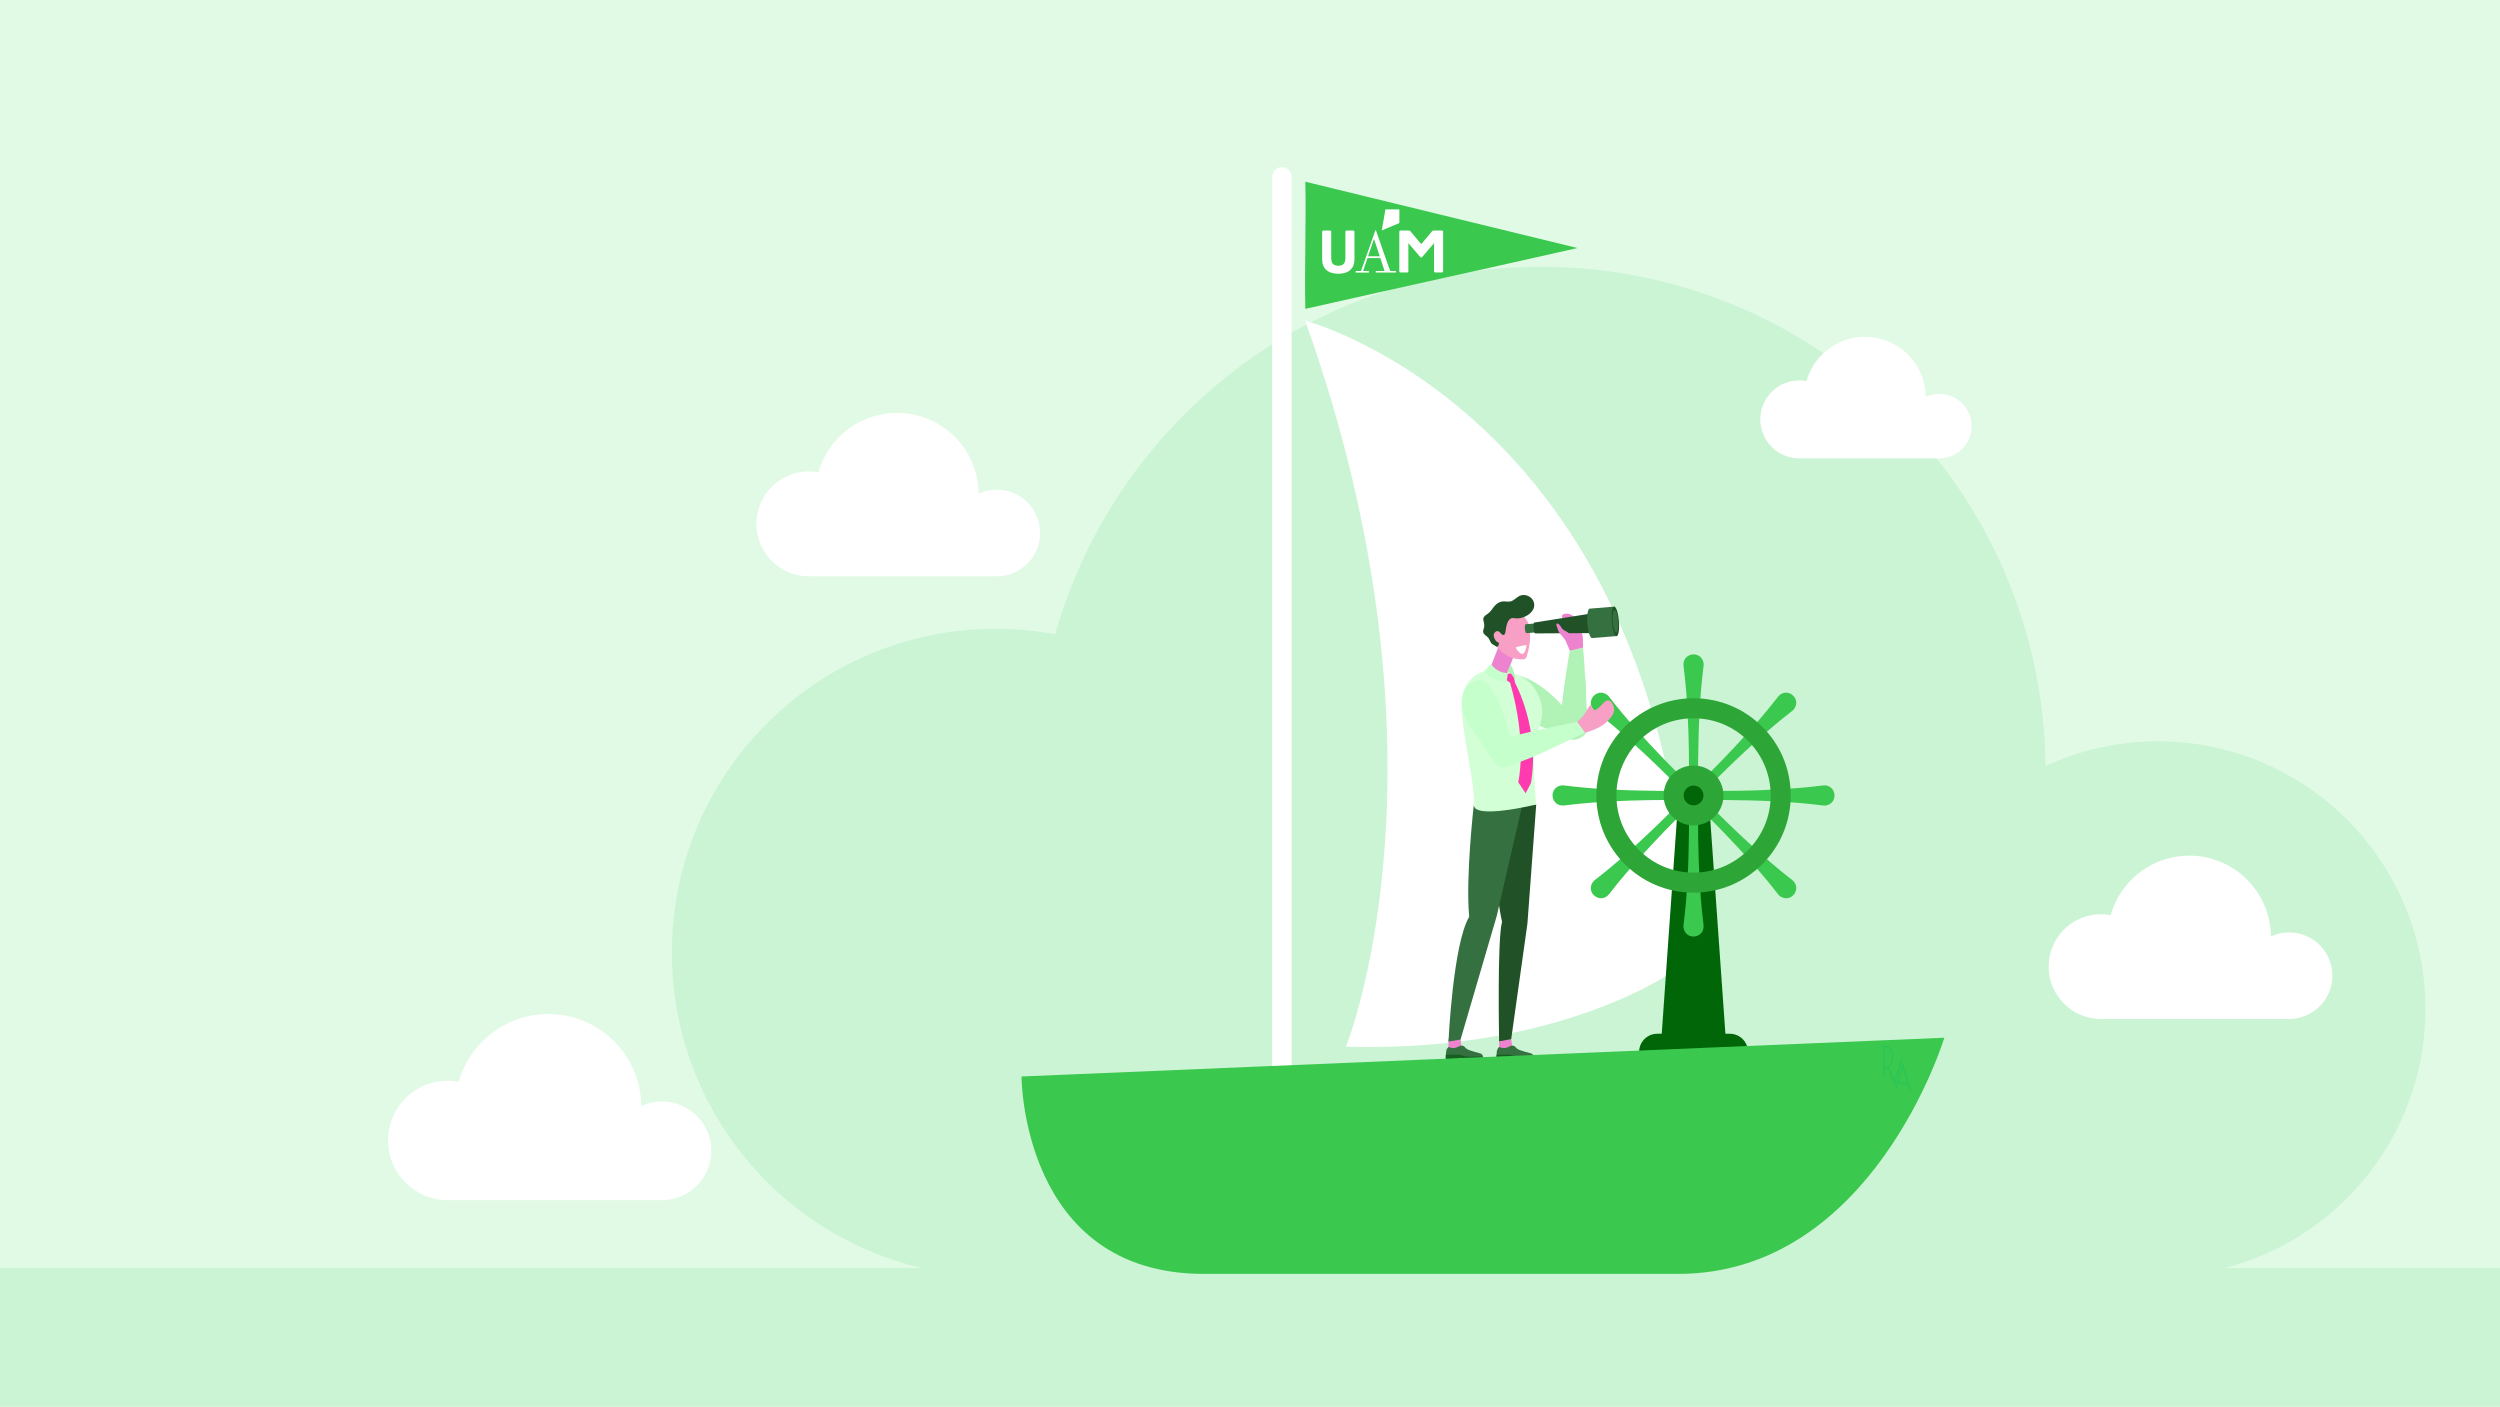 <?xml version="1.0" encoding="UTF-8"?><svg id="Capa_1" xmlns="http://www.w3.org/2000/svg" width="853" height="480" viewBox="0 0 853 480"><rect id="fondo" width="853" height="480" style="fill:#e1fae5; stroke-width:0px;"/><rect id="mar" y="432.66" width="853" height="47.34" style="fill:#caf4d3; stroke-width:0px;"/><g id="Nubes"><path id="nubeVerde" d="M736.29,252.94c-13.7,0-26.7,3.03-38.36,8.44-1.03-94.25-77.7-170.34-172.15-170.34-78.85,0-145.32,53.03-165.72,125.39-6.6-1.23-13.41-1.88-20.37-1.88-61,0-110.44,49.47-110.44,110.49s49.45,110.49,110.44,110.49h396.6c50.4,0,91.26-40.88,91.26-91.29s-40.86-91.3-91.26-91.3h0Z" style="fill:#caf4d3; stroke-width:0px;"/><g id="nubes"><path d="M781.05,318.13c-2.22,0-4.32.49-6.21,1.37-.17-15.25-12.57-27.56-27.86-27.56-12.76,0-23.52,8.58-26.82,20.29-1.07-.2-2.17-.31-3.3-.31-9.87,0-17.87,8.01-17.87,17.88s8,17.88,17.87,17.88h64.18c8.16,0,14.77-6.61,14.77-14.77s-6.61-14.77-14.77-14.77h.01Z" style="fill:#fff; stroke-width:0px;"/><path d="M340.13,167.07c-2.22,0-4.32.49-6.21,1.37-.17-15.25-12.57-27.56-27.86-27.56-12.76,0-23.52,8.58-26.82,20.29-1.07-.2-2.17-.31-3.3-.31-9.87,0-17.87,8.01-17.87,17.88s8,17.88,17.87,17.88h64.18c8.16,0,14.77-6.61,14.77-14.77s-6.61-14.77-14.77-14.77h.01Z" style="fill:#fff; stroke-width:0px;"/><path d="M225.88,375.82c-2.53,0-4.92.56-7.07,1.56-.19-17.38-14.32-31.4-31.74-31.4-14.54,0-26.79,9.78-30.55,23.12-1.22-.23-2.47-.35-3.76-.35-11.24,0-20.36,9.12-20.36,20.37s9.12,20.37,20.36,20.37h73.12c9.29,0,16.82-7.54,16.82-16.83s-7.53-16.83-16.82-16.83h0Z" style="fill:#fff; stroke-width:0px;"/><path d="M661.7,134.41c-1.65,0-3.22.37-4.62,1.02-.12-11.36-9.36-20.52-20.74-20.52-9.5,0-17.51,6.39-19.97,15.11-.8-.15-1.62-.23-2.45-.23-7.35,0-13.31,5.96-13.31,13.31s5.96,13.31,13.31,13.31h47.79c6.07,0,11-4.93,11-11s-4.92-11-11-11h-.01Z" style="fill:#fff; stroke-width:0px;"/></g></g><g id="velas"><path d="M440.7,377.73h-6.64V60.34c0-1.83,1.49-3.32,3.32-3.32h0c1.83,0,3.32,1.49,3.32,3.32v317.39Z" style="fill:#fff; stroke-width:0px;"/><path d="M445.29,109.37s125.89,32.93,131.2,218.29c0,0-38.27,31.6-117.26,29.48,0,0,39.82-97.78-13.94-247.77Z" style="fill:#fff; stroke-width:0px;"/><path d="M445.38,62c.31,14.46-.31,28.92,0,43.38,30.64-6.92,62.22-13.83,92.86-20.75-30.95-7.54-61.91-15.09-92.86-22.63Z" style="fill:#3bc84e; stroke-width:0px;"/></g><g id="timón"><path d="M577.84,265.88h0c2.6,0,4.77,1.96,5.05,4.54l6.36,89.97h-22.81l6.36-89.97c.27-2.58,2.45-4.54,5.05-4.54h0Z" style="fill:#006608; stroke-width:0px;"/><path d="M574.42,264.34c.64-.2,1.54-.56,1.82-1.16.09-.19.05-.39.06-.58-.01-8.71-.26-17.42-.93-26.11-.25-3.06-.53-6.25-.95-9.29-.46-4.55,6.02-5.49,6.84-.96.05.32.04.65,0,.96-1.37,10.77-1.74,21.65-1.86,32.5,0,.96-.01,1.94-.01,2.9,0,.19-.03.39.06.58.19.46.88.83,1.39,1.02.14.05.28.1.43.15-.18,4.53-6.66,4.54-6.84,0h-.01Z" style="fill:#3bc84e; stroke-width:0px;"/><path d="M581.26,278.48c-.64.2-1.54.56-1.82,1.16-.09.19-.05.39-.06.58.01,8.71.26,17.42.93,26.11.25,3.06.53,6.25.95,9.29.46,4.55-6.02,5.49-6.84.96-.05-.32-.04-.65,0-.96,1.37-10.77,1.74-21.65,1.86-32.5,0-.96.01-1.94.01-2.9,0-.19.03-.39-.06-.58-.19-.46-.88-.83-1.39-1.02-.14-.05-.28-.1-.43-.15.18-4.53,6.66-4.54,6.84,0h.01Z" style="fill:#3bc84e; stroke-width:0px;"/><path d="M570.77,274.83c-.2-.64-.56-1.54-1.16-1.82-.19-.09-.39-.05-.58-.06-8.71.01-17.42.26-26.1.93-3.06.25-6.24.53-9.28.95-4.55.46-5.48-6.02-.96-6.84.32-.05.65-.04.96,0,10.77,1.38,21.64,1.74,32.49,1.86.96,0,1.94.01,2.9.01.19,0,.39.03.58-.06.46-.19.83-.88,1.02-1.39.05-.14.1-.28.15-.43,4.53.18,4.54,6.66,0,6.84h-.02Z" style="fill:#3bc84e; stroke-width:0px;"/><path d="M584.9,267.99c.2.64.56,1.54,1.16,1.82.19.09.39.05.58.06,8.71-.01,17.42-.26,26.1-.93,3.06-.25,6.24-.53,9.28-.95,4.55-.46,5.48,6.02.96,6.84-.32.05-.65.04-.96,0-10.77-1.38-21.64-1.74-32.49-1.86-.96,0-1.94-.01-2.9-.01-.19,0-.39-.03-.58.06-.46.19-.83.88-1.02,1.39-.05.14-.1.28-.15.43-4.53-.18-4.54-6.66,0-6.84h.02Z" style="fill:#3bc84e; stroke-width:0px;"/><path d="M570.42,268.83c.32-.6.7-1.49.46-2.11-.08-.2-.24-.31-.37-.45-6.17-6.15-12.5-12.13-19.11-17.81-2.34-1.99-4.79-4.04-7.23-5.89-3.54-2.89.38-8.13,4.16-5.52.26.2.49.43.68.68,5.68,7.37,11.99,14.25,18.42,20.97,1.74,1.81,3.5,3.61,5.28,5.39.14.13.25.29.45.37.62.23,1.51-.14,2.11-.46,3.08,3.33-1.5,7.92-4.84,4.84h-.01Z" style="fill:#3bc84e; stroke-width:0px;"/><path d="M585.25,273.99c-.32.6-.7,1.49-.46,2.11.08.2.24.31.37.45,6.17,6.15,12.5,12.13,19.11,17.81,2.34,1.99,4.79,4.04,7.23,5.9,3.54,2.89-.38,8.13-4.16,5.52-.26-.2-.49-.43-.68-.68-5.68-7.37-11.99-14.25-18.42-20.97-1.74-1.81-3.5-3.61-5.28-5.39-.14-.13-.25-.29-.45-.37-.62-.23-1.51.14-2.11.46-3.08-3.33,1.5-7.92,4.84-4.84h.01Z" style="fill:#3bc84e; stroke-width:0px;"/><path d="M575.26,278.83c-.6-.32-1.49-.7-2.11-.46-.2.08-.31.24-.45.37-6.15,6.17-12.13,12.51-17.8,19.12-1.99,2.34-4.04,4.79-5.89,7.24-2.89,3.54-8.13-.38-5.52-4.16.2-.26.43-.49.68-.68,7.37-5.68,14.25-12,20.96-18.42,1.81-1.74,3.61-3.51,5.38-5.28.13-.14.29-.25.37-.45.23-.62-.14-1.51-.46-2.11,3.33-3.08,7.92,1.5,4.84,4.84h0Z" style="fill:#3bc84e; stroke-width:0px;"/><path d="M580.41,263.99c.6.32,1.49.7,2.11.46.2-.08.31-.24.45-.37,6.15-6.17,12.13-12.51,17.8-19.12,1.99-2.34,4.04-4.79,5.89-7.24,2.89-3.54,8.13.38,5.52,4.16-.2.26-.43.49-.68.68-7.37,5.68-14.25,12-20.96,18.42-1.81,1.74-3.61,3.51-5.38,5.28-.13.14-.29.25-.37.45-.23.62.14,1.51.46,2.11-3.33,3.08-7.92-1.5-4.84-4.84h0Z" style="fill:#3bc84e; stroke-width:0px;"/><ellipse cx="577.84" cy="271.41" rx="29.74" ry="29.75" style="fill:none; stroke:#2ea537; stroke-miterlimit:10; stroke-width:6.84px;"/><circle cx="577.84" cy="271.41" r="6.79" style="fill:none; stroke:#2ea537; stroke-miterlimit:10; stroke-width:6.84px;"/><path d="M565.45,352.72h24.78c3.41,0,6.18,2.77,6.18,6.18v1.5h-37.14v-1.5c0-3.41,2.77-6.18,6.18-6.18Z" style="fill:#006608; stroke-width:0px;"/></g><g id="Hombre"><polygon points="516.13 358.02 511.5 358.02 511.5 354.56 515.62 354.56 516.13 358.02" style="fill:#ed83cf; stroke-width:0px;"/><path d="M511.5,355.29l4.12-.73,5.54-39.46,3-40.62h-16.99s3.5,32.39,5.33,40.04c-1.69,6.06-1,40.76-1,40.76h0Z" style="fill:#205127; stroke-width:0px;"/><polygon points="498.75 358.02 494.21 358.02 494.21 354.56 498.33 354.56 498.75 358.02" style="fill:#ed83cf; stroke-width:0px;"/><path d="M502.88,274.49s-2.87,24.82-1.59,38.32c-5.54,9.33-7.07,42.57-7.07,42.57l4.12-.68,12.34-42.15,8.77-38.06h-16.57Z" style="fill:#357041; stroke-width:0px;"/><path d="M513.26,235.94s.42-7.15,6.62-4.93c1.56.56,3.04,1.34,4.44,2.22,2.59,1.63,4.94,3.61,7.09,5.78.95.96,1.87,1.97,2.71,3.02.37.46.69.94,1.05,1.4.52.68,1.04,1.45,1.46,2.19,1.1,1.94,2,3.53,1.44,4.76-.62,1.36-.7,2.41-3.02,1.49-1.32-.52-2.59-1.16-3.91-1.71-1.84-.77-3.68-1.57-5.51-2.37-1.79-.78-3.57-1.64-5.3-2.54-1.14-.59-2.45-1.27-3.34-2.22-2.14-2.3-3.19-3.36-3.73-7.09h0Z" style="fill:#b1f2b7; stroke-width:0px;"/><path d="M532.71,248.34c-.96-4.31,2.89-26.3,2.89-26.3,0,0,4.52-1.06,4.53-1.06-.05,0,.07.96.07,1.01.09.94.2,1.87.27,2.81.1,1.35.14,2.7.23,4.05.11,1.58.31,3.16.4,4.75.1,1.69.07,3.39.12,5.08.05,1.56.26,3.1.31,4.65.05,1.39-.23,5.95-.44,6.73-.28,1.04-2.09,1.94-2.96,2.14-1.86.42-3.52.18-4.55-1.31-.45-.66-.72-1.78-.89-2.54h.02Z" style="fill:#b1f2b7; stroke-width:0px;"/><path d="M499.22,236.45s1.97-8.11,10.7-7.77c8.73.34,13.56,3.96,15.71,10.48,2.15,6.52-2.15,10.51-2.28,18.22s.81,17.12.81,17.12c0,0-21.68,5.31-21.28,0,.6-8.01-6-31.12-3.65-38.04h0Z" style="fill:#d2ffd6; stroke-width:0px;"/><path d="M535.6,222.03c-.47-1.6-1.66-3.24-1.63-4.93.02-.88.34-1.75.39-2.6.04-.63-.27-1.26-.45-1.85-.2-.66-1.16-1.9-.95-2.59.22-.73,1.5-.74,2.1-.65,2.79.42,4.06,4.47,4.73,6.75.41,1.41.29,2.68.34,4.11,0,.19.04.51,0,.69l-4.53,1.06h0Z" style="fill:#ed83cf; stroke-width:0px;"/><rect x="508.49" y="222.78" width="8.06" height="6.02" transform="translate(116.95 622.25) rotate(-68.84)" style="fill:#ed83cf; stroke-width:0px;"/><path d="M510.14,219.64s2.35,4.45,7.46,5.21c2.89.43,3.12-.17,3.36-1.01.73-2.57,1.95-6.84.39-11.46,0,0-3.19-6.77-8.98-2.78-4.9,3.38-2.69,8.83-2.22,10.04h-.01Z" style="fill:#f79fc4; stroke-width:0px;"/><path d="M514.15,213c.22-.68.57-1.49,1.19-1.89.6-.38,1.15-.21,1.79-.13,2.8.31,7.34-2.21,6.17-5.64-.64-1.87-3.05-2.88-4.82-2.03-1.08.52-1.89,1.59-3.05,1.88-.92.23-1.9-.08-2.85.03-1.05.13-1.98.77-2.66,1.58-.94,1.1-1.31,2-2.54,2.78-2.13,1.34-.98,1.95-.95,3.91.01.93-.7,1.81-.2,2.63.47.77,1.32,1,1.78,1.79.45.77.63,1.73,1.5,2.05.24.09.84.62,1.34.75.65-.32.81-1.8.02-1.63-.71-.42-1.41-1.85-1.17-2.72.17-.64.9-1.2,1.54-.97.61.22.88,1,1.45,1.22,1,.39,1.04-1.49,1.13-2.1.06-.43.17-.98.34-1.51h-.01Z" style="fill:#205127; stroke-width:0px;"/><path d="M520.54,212.99l4.41-.36.25,3.05-4.41.36c-.2.02-.42-.65-.49-1.5-.07-.84.04-1.54.24-1.56h0Z" style="fill:#357041; stroke-width:0px;"/><path d="M523.53,212.41l19.02-3.03.54,6.63-19.26.11c-.25.02-.51-.8-.6-1.82-.08-1.03.05-1.87.29-1.89h.01Z" style="fill:#205127; stroke-width:0px;"/><path d="M542.41,207.67l8.53-.7.82,10.05-8.53.7c-.67.05-1.39-2.15-1.62-4.92s.13-5.07.79-5.12h.01Z" style="fill:#357041; stroke-width:0px;"/><path d="M549.96,212.11c.23,2.77.95,4.98,1.62,4.92.67-.05,1.02-2.35.79-5.12-.23-2.77-.95-4.98-1.62-4.92-.67.05-1.02,2.35-.79,5.12Z" style="fill:#205127; stroke-width:0px;"/><path d="M550.25,212.09c.17,2.12.73,3.81,1.24,3.76.51-.04.78-1.79.61-3.92-.17-2.12-.73-3.81-1.24-3.76-.51.04-.78,1.79-.61,3.92Z" style="fill:#357041; stroke-width:0px;"/><path d="M534.2,218.55c-.52-.76-1.44-1.78-2.01-2.5-.45-.56-.76-1.47-1.08-2.51-.38-1.21.72-1.08,1.58.49.52.95,1.21,1.07,2.08,1.62,1,.63.89,1.69.34,2.59l-.9.31h-.01Z" style="fill:#ed83cf; stroke-width:0px;"/><path d="M511.44,230.35l4.79-.68.74,3.41s8.58,15.49,5.39,34.12l-1.82,3.48s-1.64-2.47-2.53-3.81c0,0,3.28-12.93-2.77-33.94l-3.8-2.58h0Z" style="fill:#ff3aaf; stroke-width:0px;"/><path d="M538.1,246.32c1-.83,2.23-2.13,2.92-3.22.25-.39.96-2.05,1.8-2.73.25.99.51,1.41.9,1.79.55.54,1.79-.73,2.16-1.04.8-.68,1.89-2.46,3.04-2.13.81.23,1.31,1.1,1.58,1.84.62,1.74.09,3.05-1.85,5.07-1.04,1.08-2.31,1.97-3.68,2.57-1.18.52-2.37,1.07-3.62,1.4-.18.05-.37.09-.55.13l-2.7-3.66v-.02Z" style="fill:#f79fc4; stroke-width:0px;"/><path d="M517.06,231.97l-1.63-2.34s-.59-.21-1.09-.34l.95-2.43c.52.6.67.67,1.14,2.15.37,1.18.12.86.63,2.95h0Z" style="fill:#b1f2b7; stroke-width:0px;"/><path d="M513.73,231.08c-2.24-.28-4.28-.46-5.96-2.8" style="fill:#e6ffea; stroke-width:0px;"/><path d="M514.07,232.51l-.74-.03c-2.22-.28-4.88-.67-6.88-3.45l2.26-2.47c1.26,1.75,2.95,2.8,4.97,3.05l.81.06-.42,2.83h0Z" style="fill:#c5ffcc; stroke-width:0px;"/><path d="M494.21,357.24c2.64,1.07,3.57-.66,4.66-.47,1.03.18.86.71,1.75,1.22.98.56,4.19,1.34,4.46,1.43,1.14.35.94,1.55.69,1.59-1.15.17-3.58.39-4.74.32-.77-.04-2.12-.78-2.89-.79-.92,0-1.21.79-2.11.89-.8.08-1.71.03-2.25-.65-.43-.55-.46-1.28-.37-1.94.02-.15.11-.99.79-1.59h.01Z" style="fill:#357041; stroke-width:0px;"/><path d="M501.05,360.52c-.89,0-1.45-.19-1.99-.37-.47-.16-.91-.3-1.46-.3h-4.34v1.77h4.55v-.66c.3.03.57.12.91.23.57.19,1.27.43,2.34.43h4.99v-1.09h-5Z" style="fill:#145f1f; stroke-width:0px;"/><path d="M517.1,220.92s1.93-.66,3.73-.82c0,0-.47,6.16-3.73.82Z" style="fill:#fff; stroke-width:0px;"/><path d="M511.5,357.24c2.64,1.07,3.57-.66,4.66-.47,1.03.18.86.71,1.75,1.22.98.56,4.19,1.34,4.46,1.43,1.14.35.94,1.55.69,1.59-1.15.17-3.58.39-4.74.32-.77-.04-2.12-.78-2.89-.79-.92,0-1.21.79-2.11.89-.8.08-1.71.03-2.25-.65-.43-.55-.46-1.28-.37-1.94.02-.15.11-.99.79-1.59h.01Z" style="fill:#357041; stroke-width:0px;"/><path d="M518.34,360.52c-.89,0-1.45-.19-2-.37-.47-.16-.91-.3-1.46-.3h-4.34v1.77h4.55v-.66c.3.03.57.12.91.23.57.19,1.27.43,2.34.43h4.99v-1.09h-4.99,0Z" style="fill:#145f1f; stroke-width:0px;"/><path d="M500.03,234.75s4.3-5.73,8.24-.45c1.01,1.35,1.85,2.82,2.6,4.33,1.44,2.9,2.54,5.98,3.4,9.1.38,1.38.72,2.78.97,4.2.1.59.6,3.67.72,4.6.22,1.72.31,3.46-1.06,4.51-1.74,1.34-3.88.85-4.98-.85-1.89-2.94-3.94-5.79-5.86-8.73-1.71-2.62-4.13-5.62-4.84-8.73-.7-3.06-.8-4.57.81-7.97h0Z" style="fill:#c5ffcc; stroke-width:0px;"/><path d="M509.51,255.95c.29-.67.57-1.2,1.14-1.7.79-.69,2-1.67,2.99-2.07.69-.28,1.45-.51,2.15-.76,2.01-.72,4.17-1.22,6.25-1.7,4.37-.99,8.74-1.98,13.13-2.84.97-.19,1.95-.38,2.92-.56l2.69,3.65c-3.12,1.54-6.3,2.95-9.43,4.49-2.65,1.3-5.37,2.47-8.06,3.68-1.25.57-2.56.96-3.83,1.49-1.08.45-2.03.91-3.23,1.31-.84.28-1.65.69-2.49.81-1.44.21-3.45-1.71-3.98-2.71-.51-.96-.66-2.2-.27-3.09h.02Z" style="fill:#c5ffcc; stroke-width:0px;"/></g><path id="Barco" d="M572.59,434.65h-161.83c-62.22,0-62.22-67.35-62.22-67.35l314.87-13.23s-24.41,80.58-90.82,80.58h0Z" style="fill:#3bc84e; stroke-width:0px;"/><g id="Capa_3"><g id="UAM"><path d="M461.76,78.66h-2.31c-.22,0-.4.18-.4.4v8.97c0,1.81-.77,2.65-2.42,2.65s-2.42-.84-2.42-2.65v-8.97c0-.22-.18-.4-.4-.4h-2.31c-.19,0-.38.2-.38.4v9.53c0,1.47.49,2.69,1.42,3.52.96.86,2.34,1.29,4.09,1.29s3.13-.43,4.09-1.29c.93-.83,1.42-2.04,1.42-3.52v-9.53c0-.2-.19-.4-.38-.4" style="fill:#fff; stroke-width:0px;"/><path d="M492.02,78.66h-2.97c-.12,0-.29.07-.37.17h0l-3.63,4.32s-.07.04-.11.04h-.03s-.08-.02-.11-.04l-3.63-4.32h0c-.08-.1-.25-.17-.37-.17h-2.97c-.19,0-.38.2-.38.4v13.51c0,.2.19.4.38.4h2.31c.22,0,.4-.18.4-.4v-9.6l4.13,4.81s.02.02.03.03h0c.06.05.13.08.22.08s.16-.03.22-.08h0s.02-.02.03-.03l4.13-4.81v9.6c0,.22.18.4.4.4h2.31c.19,0,.38-.2.38-.4v-13.51c0-.2-.19-.4-.38-.4" style="fill:#fff; stroke-width:0px;"/><path d="M476.27,93h-6.86v-.54h3l-.53-1.65-.91-2.75h-4.36l-.97,2.76-.52,1.65h1.96v.54h-4.52v-.54h1.78l.65-1.73,4.29-12.15h.18l.02.05,4.21,12.06.66,1.77h1.93v.54h-.01ZM466.8,87.43h3.98l-1.97-5.89-2.01,5.89Z" style="fill:#fff; stroke-width:0px;"/><polygon points="472.7 71.44 471.46 78.62 477.47 76.09 477.47 71.44 472.7 71.44" style="fill:#fff; stroke-width:0px;"/></g><g id="MA"><path d="M651.52,372.12h.68l-.56-1.86h0l-2.38-7.95-2.38,7.95h0l-.26.85.38,1.01.56-1.86h0l.09-.29h3.23l.65,2.15h-.01ZM647.85,369.29l1.41-4.7.22.72h0l1.19,3.98h-2.82,0Z" style="fill:#2dc654; stroke-width:0px;"/><path d="M648.74,360.58l-2.38,7.95-1.62-4.22c.81-.64,1.37-2,1.37-3.59,0-2.19-1.07-3.97-2.38-3.97h-1.36v11.13h.68v-3.18h.68c.14,0,.28-.02.41-.06h0l1.49,3.9.79,2.06.62-2.06,2.04-6.81-.34-1.13h0v-.02ZM643.04,364.01v-6.59h.68c.94,0,1.7,1.47,1.7,3.29s-.76,3.29-1.7,3.29h-.68Z" style="fill:#2dc654; stroke-width:0px;"/></g></g></svg>